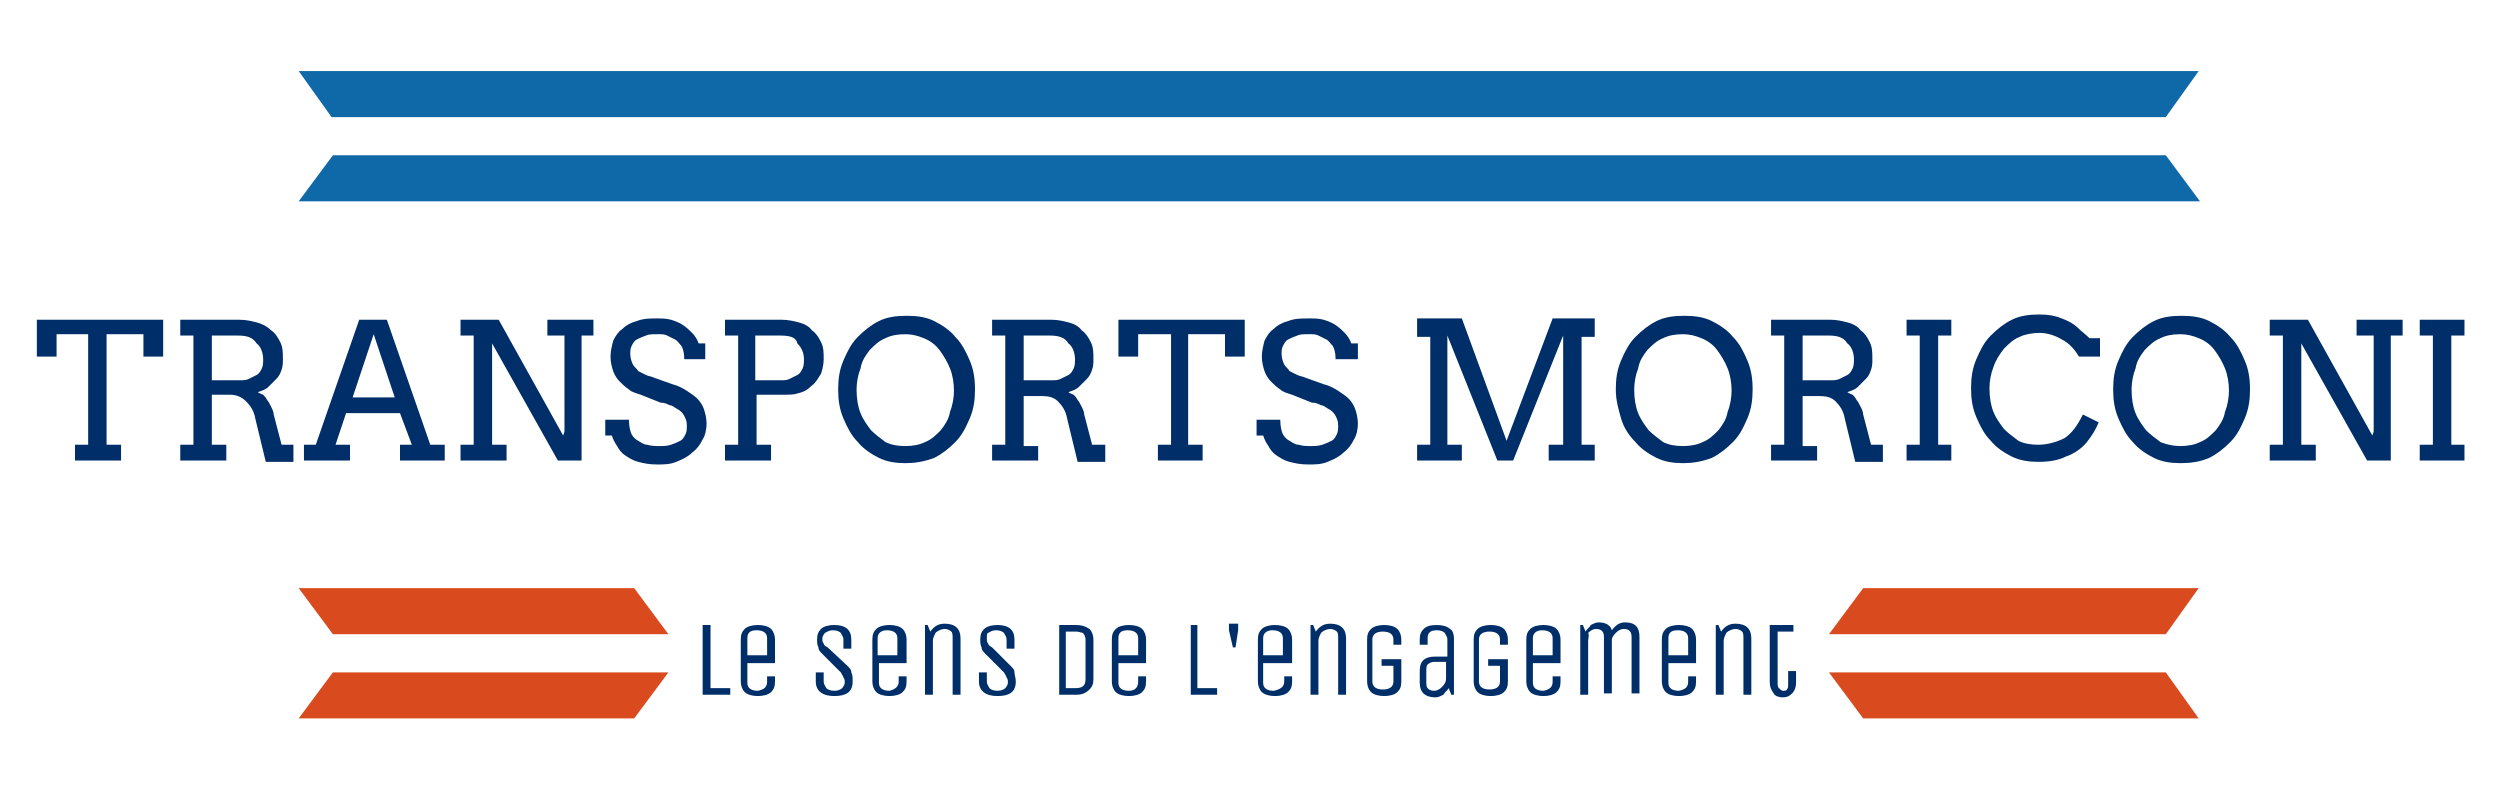 <?xml version="1.0" encoding="utf-8"?>
<!-- Generator: Adobe Illustrator 26.3.1, SVG Export Plug-In . SVG Version: 6.00 Build 0)  -->
<svg version="1.1" id="Calque_1" xmlns="http://www.w3.org/2000/svg" xmlns:xlink="http://www.w3.org/1999/xlink" x="0px" y="0px"
	 viewBox="0 0 190 59.9" style="enable-background:new 0 0 190 59.9;" xml:space="preserve">
<style type="text/css">
	.st0{fill-rule:evenodd;clip-rule:evenodd;fill:#D94A1E;}
	.st1{fill-rule:evenodd;clip-rule:evenodd;fill:#0F68A8;}
	.st2{fill-rule:evenodd;clip-rule:evenodd;fill:#002E68;}
</style>
<g>
	<path class="st0" d="M22.7,54.6h25.5l2.6-3.5H25.3L22.7,54.6 M22.7,44.7h25.5l2.6,3.5H25.3L22.7,44.7 M164.6,51.1H139l2.6,3.5h25.5
		L164.6,51.1 M164.6,48.2h-25.6l2.6-3.5h25.5L164.6,48.2"/>
	<path class="st1" d="M164.6,8.9l2.5-3.5H22.7l2.5,3.5H164.6 M164.6,11.8l2.6,3.5H22.7l2.6-3.5H164.6"/>
	<path class="st2" d="M55.4,52.8h-2v-5.3h0.6v4.8h1.5V52.8z M58.3,51.8v-0.4h0.6v0.4c0,0.4-0.1,0.6-0.3,0.8c-0.2,0.2-0.6,0.3-1,0.3
		c-0.4,0-0.8-0.1-1-0.3c-0.2-0.2-0.3-0.5-0.3-0.8v-3.2c0-0.4,0.1-0.6,0.3-0.8c0.2-0.2,0.6-0.3,1-0.3c0.4,0,0.8,0.1,1,0.3
		c0.2,0.2,0.3,0.5,0.3,0.8v1.8h-2.1v1.5c0,0.4,0.3,0.6,0.8,0.6C58.1,52.4,58.3,52.2,58.3,51.8L58.3,51.8z M56.8,48.5v1.3h1.5v-1.3
		c0-0.4-0.3-0.6-0.8-0.6C57,47.9,56.8,48.1,56.8,48.5L56.8,48.5z M64.8,51.8c0,0.8-0.5,1.1-1.4,1.1c-0.9,0-1.4-0.4-1.4-1.1v-0.7h0.6
		v0.7c0,0.2,0.1,0.3,0.2,0.5c0.1,0.1,0.3,0.2,0.6,0.2c0.3,0,0.5-0.1,0.6-0.2c0.1-0.1,0.2-0.3,0.2-0.4c0-0.2,0-0.3-0.1-0.4
		c0-0.1-0.1-0.2-0.2-0.4l-1.4-1.4c-0.2-0.2-0.3-0.3-0.3-0.5c-0.1-0.2-0.1-0.4-0.1-0.6c0-0.4,0.1-0.6,0.3-0.8c0.2-0.2,0.6-0.3,1-0.3
		c0.9,0,1.3,0.4,1.3,1.1v0.7h-0.6v-0.7c0-0.2-0.1-0.3-0.2-0.5c-0.1-0.1-0.3-0.2-0.6-0.2c-0.3,0-0.4,0.1-0.6,0.2
		c-0.1,0.1-0.2,0.3-0.2,0.4c0,0.2,0,0.3,0.1,0.4c0,0.1,0.1,0.2,0.3,0.3l1.5,1.4c0.2,0.2,0.3,0.3,0.3,0.5
		C64.8,51.3,64.8,51.5,64.8,51.8L64.8,51.8z M68.3,51.8v-0.4h0.6v0.4c0,0.4-0.1,0.6-0.3,0.8c-0.2,0.2-0.6,0.3-1,0.3
		c-0.4,0-0.8-0.1-1-0.3c-0.2-0.2-0.3-0.5-0.3-0.8v-3.2c0-0.4,0.1-0.6,0.3-0.8c0.2-0.2,0.6-0.3,1-0.3c0.4,0,0.8,0.1,1,0.3
		c0.2,0.2,0.3,0.5,0.3,0.8v1.8h-2.1v1.5c0,0.4,0.3,0.6,0.8,0.6C68,52.4,68.3,52.2,68.3,51.8L68.3,51.8z M66.7,48.5v1.3h1.5v-1.3
		c0-0.4-0.3-0.6-0.8-0.6C67,47.9,66.7,48.1,66.7,48.5L66.7,48.5z M70.9,48.7v4.1h-0.6v-5.3h0.2l0.2,0.5c0.3-0.4,0.6-0.6,1.1-0.6
		c0.8,0,1.2,0.4,1.2,1.1v4.3h-0.6v-4.3c0-0.2,0-0.4-0.1-0.5c-0.1-0.1-0.3-0.2-0.5-0.2c-0.2,0-0.5,0.1-0.7,0.3
		C71,48.3,70.9,48.5,70.9,48.7L70.9,48.7z M77.2,51.8c0,0.8-0.5,1.1-1.4,1.1c-0.9,0-1.4-0.4-1.4-1.1v-0.7H75v0.7
		c0,0.2,0.1,0.3,0.2,0.5c0.1,0.1,0.3,0.2,0.6,0.2c0.3,0,0.5-0.1,0.6-0.2c0.1-0.1,0.2-0.3,0.2-0.4c0-0.2,0-0.3-0.1-0.4
		c0-0.1-0.1-0.2-0.2-0.4l-1.4-1.4c-0.2-0.2-0.3-0.3-0.3-0.5c-0.1-0.2-0.1-0.4-0.1-0.6c0-0.4,0.1-0.6,0.3-0.8c0.2-0.2,0.6-0.3,1-0.3
		c0.9,0,1.3,0.4,1.3,1.1v0.7h-0.6v-0.7c0-0.2-0.1-0.3-0.2-0.5c-0.1-0.1-0.3-0.2-0.6-0.2c-0.3,0-0.4,0.1-0.6,0.2
		C75,48.1,75,48.3,75,48.5c0,0.2,0,0.3,0.1,0.4c0,0.1,0.1,0.2,0.3,0.3l1.4,1.4c0.2,0.2,0.3,0.3,0.3,0.5
		C77.1,51.3,77.2,51.5,77.2,51.8L77.2,51.8z M81.8,52.8h-1.3v-5.3h1.3c0.4,0,0.7,0.1,1,0.3c0.2,0.2,0.3,0.5,0.3,0.8v3
		c0,0.4-0.1,0.6-0.3,0.8C82.5,52.7,82.2,52.8,81.8,52.8L81.8,52.8z M82.5,51.6v-3c0-0.2-0.1-0.4-0.2-0.5C82.2,48.1,82,48,81.8,48H81
		v4.3h0.7C82.3,52.3,82.5,52.1,82.5,51.6L82.5,51.6z M86.5,51.8v-0.4h0.6v0.4c0,0.4-0.1,0.6-0.3,0.8c-0.2,0.2-0.6,0.3-1,0.3
		c-0.4,0-0.8-0.1-1-0.3c-0.2-0.2-0.3-0.5-0.3-0.8v-3.2c0-0.4,0.1-0.6,0.3-0.8c0.2-0.2,0.6-0.3,1-0.3c0.4,0,0.8,0.1,1,0.3
		c0.2,0.2,0.3,0.5,0.3,0.8v1.8H85v1.5c0,0.4,0.3,0.6,0.8,0.6S86.5,52.2,86.5,51.8L86.5,51.8z M85,48.5v1.3h1.5v-1.3
		c0-0.4-0.3-0.6-0.8-0.6S85,48.1,85,48.5L85,48.5z M92.5,52.8h-2v-5.3H91v4.8h1.5V52.8z M93.4,47.9v-0.5h0.7v0.5l-0.2,1.3h-0.2
		L93.4,47.9z M97.6,51.8v-0.4h0.6v0.4c0,0.4-0.1,0.6-0.3,0.8c-0.2,0.2-0.6,0.3-1,0.3c-0.4,0-0.8-0.1-1-0.3c-0.2-0.2-0.3-0.5-0.3-0.8
		v-3.2c0-0.4,0.1-0.6,0.3-0.8c0.2-0.2,0.6-0.3,1-0.3s0.8,0.1,1,0.3c0.2,0.2,0.3,0.5,0.3,0.8v1.8H96v1.5c0,0.4,0.3,0.6,0.8,0.6
		C97.3,52.4,97.6,52.2,97.6,51.8L97.6,51.8z M96,48.5v1.3h1.5v-1.3c0-0.4-0.3-0.6-0.8-0.6C96.3,47.9,96,48.1,96,48.5L96,48.5z
		 M100.2,48.7v4.1h-0.6v-5.3h0.2l0.2,0.5c0.3-0.4,0.6-0.6,1.1-0.6c0.8,0,1.2,0.4,1.2,1.1v4.3h-0.6v-4.3c0-0.2,0-0.4-0.1-0.5
		c-0.1-0.1-0.3-0.2-0.5-0.2c-0.2,0-0.5,0.1-0.7,0.3C100.3,48.3,100.2,48.5,100.2,48.7L100.2,48.7z M105.9,50.6H105v-0.5h1.5v1.7
		c0,0.4-0.1,0.6-0.3,0.8c-0.2,0.2-0.6,0.3-1,0.3s-0.8-0.1-1-0.3c-0.2-0.2-0.3-0.5-0.3-0.8v-3.2c0-0.4,0.1-0.6,0.3-0.8
		c0.2-0.2,0.6-0.3,1-0.3c0.4,0,0.8,0.1,1,0.3c0.2,0.2,0.3,0.5,0.3,0.8V49h-0.6v-0.4c0-0.4-0.3-0.6-0.8-0.6c-0.5,0-0.8,0.2-0.8,0.6
		v3.2c0,0.4,0.3,0.6,0.8,0.6c0.5,0,0.8-0.2,0.8-0.6V50.6z M110.5,48.5v4.3h-0.2l-0.2-0.5c-0.1,0.2-0.3,0.3-0.4,0.5
		c-0.2,0.1-0.4,0.2-0.6,0.2c-0.8,0-1.2-0.4-1.2-1.1V51c0-0.8,0.4-1.1,1.2-1.1h0.9v-1.3c0-0.2-0.1-0.3-0.2-0.5
		c-0.1-0.1-0.3-0.2-0.6-0.2c-0.5,0-0.7,0.2-0.7,0.6V49h-0.6v-0.4c0-0.4,0.1-0.6,0.3-0.8c0.2-0.2,0.5-0.3,1-0.3c0.4,0,0.8,0.1,1,0.3
		C110.4,47.9,110.5,48.2,110.5,48.5L110.5,48.5z M109.9,51.6v-1.3H109c-0.2,0-0.4,0.1-0.5,0.2c-0.1,0.1-0.1,0.3-0.1,0.5v0.8
		c0,0.2,0,0.4,0.1,0.5c0.1,0.1,0.2,0.2,0.5,0.2c0.2,0,0.4-0.1,0.6-0.3C109.8,52,109.9,51.8,109.9,51.6L109.9,51.6z M114,50.6h-0.9
		v-0.5h1.5v1.7c0,0.4-0.1,0.6-0.3,0.8c-0.2,0.2-0.6,0.3-1,0.3s-0.8-0.1-1-0.3c-0.2-0.2-0.3-0.5-0.3-0.8v-3.2c0-0.4,0.1-0.6,0.3-0.8
		c0.2-0.2,0.6-0.3,1-0.3c0.4,0,0.8,0.1,1,0.3c0.2,0.2,0.3,0.5,0.3,0.8V49H114v-0.4c0-0.4-0.3-0.6-0.8-0.6c-0.5,0-0.8,0.2-0.8,0.6
		v3.2c0,0.4,0.3,0.6,0.8,0.6c0.5,0,0.8-0.2,0.8-0.6V50.6z M118,51.8v-0.4h0.6v0.4c0,0.4-0.1,0.6-0.3,0.8c-0.2,0.2-0.6,0.3-1,0.3
		c-0.4,0-0.8-0.1-1-0.3c-0.2-0.2-0.3-0.5-0.3-0.8v-3.2c0-0.4,0.1-0.6,0.3-0.8c0.2-0.2,0.6-0.3,1-0.3c0.4,0,0.8,0.1,1,0.3
		c0.2,0.2,0.3,0.5,0.3,0.8v1.8h-2.1v1.5c0,0.4,0.3,0.6,0.8,0.6C117.8,52.4,118,52.2,118,51.8L118,51.8z M116.5,48.5v1.3h1.5v-1.3
		c0-0.4-0.3-0.6-0.8-0.6C116.8,47.9,116.5,48.1,116.5,48.5L116.5,48.5z M120.7,48.7v4.1h-0.6v-5.3h0.2l0.2,0.5
		c0.1-0.2,0.3-0.3,0.4-0.5c0.2-0.1,0.4-0.2,0.6-0.2c0.5,0,0.9,0.2,1,0.6c0.3-0.4,0.6-0.6,1-0.6c0.8,0,1.1,0.4,1.1,1.1v4.3h-0.6v-4.3
		c0-0.4-0.2-0.6-0.6-0.6c-0.2,0-0.4,0.1-0.6,0.3c-0.2,0.2-0.3,0.4-0.3,0.5v4.1h-0.6v-4.3c0-0.4-0.2-0.6-0.6-0.6
		c-0.2,0-0.4,0.1-0.6,0.3C120.8,48.3,120.7,48.5,120.7,48.7L120.7,48.7z M128.3,51.8v-0.4h0.6v0.4c0,0.4-0.1,0.6-0.3,0.8
		c-0.2,0.2-0.6,0.3-1,0.3s-0.8-0.1-1-0.3c-0.2-0.2-0.3-0.5-0.3-0.8v-3.2c0-0.4,0.1-0.6,0.3-0.8c0.2-0.2,0.6-0.3,1-0.3
		c0.4,0,0.8,0.1,1,0.3c0.2,0.2,0.3,0.5,0.3,0.8v1.8h-2.1v1.5c0,0.4,0.3,0.6,0.8,0.6C128.1,52.4,128.3,52.2,128.3,51.8L128.3,51.8z
		 M126.8,48.5v1.3h1.5v-1.3c0-0.4-0.3-0.6-0.8-0.6C127,47.9,126.8,48.1,126.8,48.5L126.8,48.5z M131,48.7v4.1h-0.6v-5.3h0.2l0.2,0.5
		c0.3-0.4,0.6-0.6,1.1-0.6c0.8,0,1.2,0.4,1.2,1.1v4.3h-0.6v-4.3c0-0.2,0-0.4-0.1-0.5c-0.1-0.1-0.3-0.2-0.5-0.2
		c-0.2,0-0.5,0.1-0.7,0.3C131.1,48.3,131,48.5,131,48.7L131,48.7z M134.5,51.8v-4.3h1.8V48h-1.2v3.9c0,0.2,0,0.3,0.1,0.4
		c0.1,0.1,0.2,0.2,0.3,0.2c0.1,0,0.3,0,0.3-0.1c0.1-0.1,0.1-0.2,0.1-0.4v-1h0.6v0.9c0,0.3-0.1,0.6-0.3,0.8c-0.2,0.2-0.4,0.3-0.7,0.3
		c-0.3,0-0.6-0.1-0.7-0.3C134.6,52.4,134.5,52.2,134.5,51.8L134.5,51.8z M134.5,51.8"/>
	<path class="st2" d="M5.7,35v-1.2h1v-8.4H4.3v1.7H2.8v-2.8h9.6v2.8h-1.5v-1.7H8.1v8.4h1.1V35H5.7z M13.7,25.5v-1.2h4.5
		c0.5,0,0.9,0.1,1.3,0.2c0.4,0.1,0.8,0.3,1.1,0.6c0.3,0.2,0.5,0.5,0.7,0.9c0.2,0.4,0.2,0.8,0.2,1.3c0,0.3,0,0.5-0.1,0.8
		c-0.1,0.3-0.2,0.5-0.4,0.7c-0.2,0.2-0.4,0.4-0.6,0.6c-0.2,0.2-0.5,0.3-0.8,0.4c0.1,0.1,0.2,0.1,0.4,0.2c0.1,0.1,0.2,0.2,0.3,0.4
		c0.1,0.1,0.2,0.3,0.3,0.5c0.1,0.2,0.2,0.4,0.2,0.6l0.6,2.3h0.9l0,1.3h-2.1l-0.8-3.3c-0.1-0.6-0.4-1-0.7-1.3
		C18.4,30.2,18,30,17.5,30h-1.4v3.8h1.1V35h-3.5v-1.2h1v-8.3H13.7z M18,25.5h-1.9v3.4h2.1c0.3,0,0.5,0,0.7-0.1
		c0.2-0.1,0.4-0.2,0.6-0.3c0.2-0.1,0.3-0.3,0.4-0.5c0.1-0.2,0.1-0.5,0.1-0.7c0-0.5-0.2-1-0.5-1.2C19.2,25.6,18.7,25.5,18,25.5
		L18,25.5z M30.4,35v-1.2h0.9l-0.9-2.4h-4.1l-0.8,2.4h1.1V35h-3.5v-1.2H24l3.3-9.5h2.1l3.3,9.5h1.1V35H30.4z M28.4,25.4l-1.6,4.8H30
		L28.4,25.4z M41.6,25.5v-1.2h3.5v1.2h-0.9V35h-1.8l-5-8.9v7.7h1.1V35H35v-1.2h1v-8.3h-1v-1.2h2.9l4.9,8.8l0.1-0.3v-7.3H41.6z
		 M52,27.2c0-0.4-0.1-0.7-0.2-0.9c-0.2-0.2-0.3-0.4-0.5-0.5c-0.2-0.1-0.4-0.2-0.6-0.3c-0.2-0.1-0.4-0.1-0.7-0.1
		c-0.4,0-0.7,0-0.9,0.1c-0.3,0.1-0.5,0.2-0.7,0.3c-0.2,0.1-0.3,0.3-0.4,0.5c-0.1,0.2-0.1,0.4-0.1,0.6c0,0.3,0.1,0.6,0.2,0.8
		c0.1,0.2,0.3,0.3,0.4,0.5c0.2,0.1,0.4,0.2,0.6,0.3c0.2,0.1,0.4,0.1,0.6,0.2l1.4,0.5c0.4,0.1,0.8,0.3,1.1,0.5
		c0.3,0.2,0.6,0.4,0.8,0.6c0.2,0.2,0.4,0.5,0.5,0.8c0.1,0.3,0.2,0.7,0.2,1.1c0,0.4-0.1,0.9-0.3,1.2c-0.2,0.4-0.4,0.7-0.8,1
		c-0.3,0.3-0.7,0.5-1.2,0.7c-0.5,0.2-0.9,0.2-1.5,0.2c-0.6,0-1-0.1-1.4-0.2c-0.4-0.1-0.7-0.3-1-0.5c-0.3-0.2-0.5-0.5-0.6-0.7
		c-0.2-0.3-0.3-0.5-0.4-0.8H46v-1.2h1.8c0,0.5,0.1,0.9,0.2,1.1c0.1,0.2,0.3,0.4,0.5,0.5c0.2,0.1,0.4,0.3,0.7,0.3
		c0.3,0.1,0.6,0.1,0.9,0.1c0.3,0,0.6,0,0.9-0.1c0.3-0.1,0.5-0.2,0.7-0.3c0.2-0.1,0.3-0.3,0.4-0.5c0.1-0.2,0.1-0.4,0.1-0.7
		c0-0.3-0.1-0.5-0.2-0.7c-0.1-0.2-0.3-0.4-0.5-0.5c-0.2-0.1-0.4-0.3-0.6-0.3c-0.2-0.1-0.4-0.2-0.7-0.2L48.7,30
		c-0.3-0.1-0.7-0.2-0.9-0.4c-0.3-0.2-0.5-0.4-0.7-0.6c-0.2-0.2-0.4-0.5-0.5-0.8c-0.1-0.3-0.2-0.7-0.2-1.1c0-0.4,0.1-0.8,0.2-1.2
		c0.2-0.4,0.4-0.7,0.7-0.9c0.3-0.3,0.7-0.5,1.1-0.6c0.5-0.2,1-0.2,1.5-0.2c0.4,0,0.7,0,1.1,0.1c0.3,0.1,0.6,0.2,0.9,0.4
		c0.3,0.2,0.5,0.4,0.7,0.6c0.2,0.2,0.4,0.5,0.5,0.8h0.5v1.2H52z M55.1,25.5v-1.2h4.3c0.5,0,0.9,0.1,1.3,0.2c0.4,0.1,0.8,0.3,1,0.6
		c0.3,0.2,0.5,0.5,0.7,0.9c0.2,0.4,0.2,0.8,0.2,1.3c0,0.4-0.1,0.8-0.2,1.1c-0.2,0.3-0.4,0.7-0.7,0.9c-0.3,0.3-0.6,0.5-1.1,0.6
		C60.4,30,59.9,30,59.4,30h-1.9v3.8h1.1V35h-3.5v-1.2h1v-8.3H55.1z M59.2,25.5h-1.8v3.4h1.9c0.3,0,0.5,0,0.7-0.1
		c0.2-0.1,0.4-0.2,0.6-0.3c0.2-0.1,0.3-0.3,0.4-0.5c0.1-0.2,0.1-0.5,0.1-0.7c0-0.5-0.2-0.9-0.5-1.2C60.5,25.6,60,25.5,59.2,25.5
		L59.2,25.5z M68.8,35.2c-0.7,0-1.4-0.1-2-0.4c-0.6-0.3-1.2-0.7-1.6-1.2c-0.5-0.5-0.8-1.1-1.1-1.8c-0.3-0.7-0.4-1.4-0.4-2.2
		c0-0.8,0.1-1.5,0.4-2.2c0.3-0.7,0.6-1.3,1.1-1.8c0.5-0.5,1-0.9,1.6-1.2c0.6-0.3,1.3-0.4,2.1-0.4c0.8,0,1.5,0.1,2.1,0.4
		c0.6,0.3,1.2,0.7,1.6,1.2c0.5,0.5,0.8,1.1,1.1,1.8c0.3,0.7,0.4,1.4,0.4,2.2c0,0.8-0.1,1.5-0.4,2.2c-0.3,0.7-0.6,1.3-1.1,1.8
		c-0.5,0.5-1,0.9-1.6,1.2C70.2,35.1,69.5,35.2,68.8,35.2L68.8,35.2z M68.8,33.9c0.6,0,1.1-0.1,1.5-0.3c0.5-0.2,0.8-0.5,1.2-0.9
		c0.3-0.4,0.6-0.8,0.7-1.4c0.2-0.5,0.3-1.1,0.3-1.6c0-0.6-0.1-1.2-0.3-1.7c-0.2-0.5-0.5-1-0.8-1.4c-0.3-0.4-0.7-0.7-1.2-0.9
		c-0.5-0.2-0.9-0.3-1.4-0.3c-0.6,0-1.1,0.1-1.5,0.3c-0.5,0.2-0.8,0.5-1.2,0.9c-0.3,0.4-0.6,0.8-0.7,1.4c-0.2,0.5-0.3,1.1-0.3,1.6
		c0,0.7,0.1,1.3,0.3,1.8c0.2,0.5,0.5,0.9,0.8,1.3c0.3,0.3,0.7,0.6,1.1,0.9C67.7,33.8,68.2,33.9,68.8,33.9L68.8,33.9z M75.4,25.5
		v-1.2h4.5c0.5,0,0.9,0.1,1.3,0.2c0.4,0.1,0.8,0.3,1,0.6c0.3,0.2,0.5,0.5,0.7,0.9c0.2,0.4,0.2,0.8,0.2,1.3c0,0.3,0,0.5-0.1,0.8
		c-0.1,0.3-0.2,0.5-0.4,0.7c-0.2,0.2-0.4,0.4-0.6,0.6c-0.2,0.2-0.5,0.3-0.8,0.4c0.1,0.1,0.2,0.1,0.4,0.2c0.1,0.1,0.2,0.2,0.3,0.4
		c0.1,0.1,0.2,0.3,0.3,0.5c0.1,0.2,0.2,0.4,0.2,0.6l0.6,2.3H84l0,1.3h-2.1l-0.8-3.3c-0.1-0.6-0.4-1-0.7-1.3
		c-0.3-0.3-0.7-0.4-1.2-0.4h-1.4v3.8h1.1V35h-3.5v-1.2h1v-8.3H75.4z M79.7,25.5h-1.9v3.4h2.1c0.3,0,0.5,0,0.7-0.1
		c0.2-0.1,0.4-0.2,0.6-0.3c0.2-0.1,0.3-0.3,0.4-0.5c0.1-0.2,0.1-0.5,0.1-0.7c0-0.5-0.2-1-0.5-1.2C80.9,25.6,80.4,25.5,79.7,25.5
		L79.7,25.5z M88,35v-1.2h1v-8.4h-2.5v1.7H85v-2.8h9.6v2.8h-1.5v-1.7h-2.8v8.4h1.1V35H88z M101.5,27.2c0-0.4-0.1-0.7-0.2-0.9
		c-0.2-0.2-0.3-0.4-0.5-0.5c-0.2-0.1-0.4-0.2-0.6-0.3c-0.2-0.1-0.4-0.1-0.7-0.1c-0.4,0-0.7,0-0.9,0.1c-0.3,0.1-0.5,0.2-0.7,0.3
		c-0.2,0.1-0.3,0.3-0.4,0.5c-0.1,0.2-0.1,0.4-0.1,0.6c0,0.3,0.1,0.6,0.2,0.8c0.1,0.2,0.3,0.3,0.4,0.5c0.2,0.1,0.4,0.2,0.6,0.3
		c0.2,0.1,0.4,0.1,0.6,0.2l1.4,0.5c0.4,0.1,0.8,0.3,1.1,0.5c0.3,0.2,0.6,0.4,0.8,0.6c0.2,0.2,0.4,0.5,0.5,0.8
		c0.1,0.3,0.2,0.7,0.2,1.1c0,0.4-0.1,0.9-0.3,1.2c-0.2,0.4-0.4,0.7-0.8,1c-0.3,0.3-0.7,0.5-1.2,0.7c-0.5,0.2-0.9,0.2-1.5,0.2
		c-0.6,0-1-0.1-1.4-0.2c-0.4-0.1-0.7-0.3-1-0.5c-0.3-0.2-0.5-0.5-0.6-0.7c-0.2-0.3-0.3-0.5-0.4-0.8h-0.5v-1.2h1.8
		c0,0.5,0.1,0.9,0.2,1.1c0.1,0.2,0.3,0.4,0.5,0.5c0.2,0.1,0.4,0.3,0.7,0.3c0.3,0.1,0.6,0.1,0.9,0.1c0.3,0,0.6,0,0.9-0.1
		c0.3-0.1,0.5-0.2,0.7-0.3c0.2-0.1,0.3-0.3,0.4-0.5c0.1-0.2,0.1-0.4,0.1-0.7c0-0.3-0.1-0.5-0.2-0.7c-0.1-0.2-0.3-0.4-0.5-0.5
		c-0.2-0.1-0.4-0.3-0.6-0.3c-0.2-0.1-0.4-0.2-0.7-0.2L98.2,30c-0.3-0.1-0.7-0.2-0.9-0.4c-0.3-0.2-0.5-0.4-0.7-0.6
		c-0.2-0.2-0.4-0.5-0.5-0.8c-0.1-0.3-0.2-0.7-0.2-1.1c0-0.4,0.1-0.8,0.2-1.2c0.2-0.4,0.4-0.7,0.7-0.9c0.3-0.3,0.7-0.5,1.1-0.6
		c0.5-0.2,1-0.2,1.6-0.2c0.4,0,0.7,0,1.1,0.1c0.3,0.1,0.6,0.2,0.9,0.4c0.3,0.2,0.5,0.4,0.7,0.6c0.2,0.2,0.4,0.5,0.5,0.8h0.5v1.2
		H101.5z M103.5,35L103.5,35z M107.7,35v-1.2h1v-8.2h-1v-1.4h3.4l3.4,9.3l3.5-9.3h3.2v1.4h-1v8.2h1V35h-3.5v-1.2h1.1v-8.3l-3.8,9.5
		h-1.2l-3.8-9.5v8.3h1.1V35H107.7z M127.9,35.2c-0.7,0-1.4-0.1-2-0.4c-0.6-0.3-1.2-0.7-1.6-1.2c-0.5-0.5-0.9-1.1-1.1-1.8
		c-0.2-0.7-0.4-1.4-0.4-2.2c0-0.8,0.1-1.5,0.4-2.2c0.3-0.7,0.6-1.3,1.1-1.8c0.5-0.5,1-0.9,1.6-1.2c0.6-0.3,1.3-0.4,2.1-0.4
		c0.8,0,1.5,0.1,2.1,0.4c0.6,0.3,1.2,0.7,1.6,1.2c0.5,0.5,0.8,1.1,1.1,1.8c0.3,0.7,0.4,1.4,0.4,2.2c0,0.8-0.1,1.5-0.4,2.2
		c-0.3,0.7-0.6,1.3-1.1,1.8c-0.5,0.5-1,0.9-1.6,1.2C129.3,35.1,128.6,35.2,127.9,35.2L127.9,35.2z M127.9,33.9
		c0.6,0,1.1-0.1,1.5-0.3c0.5-0.2,0.8-0.5,1.2-0.9c0.3-0.4,0.6-0.8,0.7-1.4c0.2-0.5,0.3-1.1,0.3-1.6c0-0.6-0.1-1.2-0.3-1.7
		c-0.2-0.5-0.5-1-0.8-1.4c-0.3-0.4-0.7-0.7-1.2-0.9c-0.5-0.2-0.9-0.3-1.4-0.3c-0.6,0-1.1,0.1-1.5,0.3c-0.5,0.2-0.8,0.5-1.2,0.9
		c-0.3,0.4-0.6,0.8-0.7,1.4c-0.2,0.5-0.3,1.1-0.3,1.6c0,0.7,0.1,1.3,0.3,1.8c0.2,0.5,0.5,0.9,0.8,1.3c0.3,0.3,0.7,0.6,1.1,0.9
		C126.8,33.8,127.3,33.9,127.9,33.9L127.9,33.9z M134.6,25.5v-1.2h4.5c0.5,0,0.9,0.1,1.3,0.2c0.4,0.1,0.8,0.3,1,0.6
		c0.3,0.2,0.5,0.5,0.7,0.9c0.2,0.4,0.2,0.8,0.2,1.3c0,0.3,0,0.5-0.1,0.8c-0.1,0.3-0.2,0.5-0.4,0.7c-0.2,0.2-0.4,0.4-0.6,0.6
		c-0.2,0.2-0.5,0.3-0.8,0.4c0.1,0.1,0.2,0.1,0.4,0.2c0.1,0.1,0.2,0.2,0.3,0.4c0.1,0.1,0.2,0.3,0.3,0.5c0.1,0.2,0.2,0.4,0.2,0.6
		l0.6,2.3h0.9l0,1.3h-2.1l-0.8-3.3c-0.1-0.6-0.4-1-0.7-1.3c-0.3-0.3-0.7-0.4-1.2-0.4H137v3.8h1.1V35h-3.5v-1.2h1v-8.3H134.6z
		 M138.9,25.5H137v3.4h2.1c0.3,0,0.5,0,0.7-0.1c0.2-0.1,0.4-0.2,0.6-0.3c0.2-0.1,0.3-0.3,0.4-0.5c0.1-0.2,0.1-0.5,0.1-0.7
		c0-0.5-0.2-1-0.5-1.2C140.1,25.6,139.6,25.5,138.9,25.5L138.9,25.5z M144.9,25.5v-1.2h3.4v1.2h-1v8.3h1V35h-3.4v-1.2h1v-8.3H144.9z
		 M159.5,27.1H158c-0.3-0.5-0.7-1-1.3-1.3c-0.5-0.3-1.1-0.5-1.7-0.5c-0.5,0-1.1,0.1-1.5,0.3c-0.5,0.2-0.8,0.5-1.2,0.9
		c-0.3,0.4-0.6,0.8-0.8,1.4c-0.2,0.5-0.3,1.1-0.3,1.6c0,0.7,0.1,1.3,0.3,1.8c0.2,0.5,0.5,0.9,0.8,1.3c0.3,0.3,0.7,0.6,1.1,0.9
		c0.4,0.2,0.9,0.3,1.5,0.3c0.7,0,1.4-0.2,2-0.5c0.6-0.4,1-1,1.4-1.8l1.2,0.6c-0.2,0.5-0.5,1-0.9,1.5c-0.4,0.5-1,0.9-1.6,1.1
		c-0.6,0.3-1.3,0.4-2.1,0.4c-0.7,0-1.4-0.1-2-0.4c-0.6-0.3-1.2-0.7-1.6-1.2c-0.5-0.5-0.8-1.1-1.1-1.8c-0.3-0.7-0.4-1.4-0.4-2.2
		c0-0.8,0.1-1.5,0.4-2.2c0.3-0.7,0.6-1.3,1.1-1.8c0.5-0.5,1-0.9,1.6-1.2c0.6-0.3,1.3-0.4,2.1-0.4c0.7,0,1.2,0.1,1.7,0.3
		c0.5,0.2,0.9,0.4,1.2,0.7c0.3,0.3,0.6,0.5,0.9,0.8h0.8V27.1z M165.7,35.2c-0.7,0-1.4-0.1-2-0.4c-0.6-0.3-1.2-0.7-1.6-1.2
		c-0.5-0.5-0.8-1.1-1.1-1.8c-0.3-0.7-0.4-1.4-0.4-2.2c0-0.8,0.1-1.5,0.4-2.2c0.3-0.7,0.6-1.3,1.1-1.8c0.5-0.5,1-0.9,1.6-1.2
		c0.6-0.3,1.3-0.4,2.1-0.4c0.8,0,1.5,0.1,2.1,0.4c0.6,0.3,1.2,0.7,1.6,1.2c0.5,0.5,0.8,1.1,1.1,1.8c0.3,0.7,0.4,1.4,0.4,2.2
		c0,0.8-0.1,1.5-0.4,2.2c-0.3,0.7-0.6,1.3-1.1,1.8c-0.5,0.5-1,0.9-1.6,1.2C167.2,35.1,166.5,35.2,165.7,35.2L165.7,35.2z
		 M165.7,33.9c0.6,0,1.1-0.1,1.5-0.3c0.5-0.2,0.8-0.5,1.2-0.9c0.3-0.4,0.6-0.8,0.7-1.4c0.2-0.5,0.3-1.1,0.3-1.6
		c0-0.6-0.1-1.2-0.3-1.7c-0.2-0.5-0.5-1-0.8-1.4c-0.3-0.4-0.7-0.7-1.2-0.9c-0.5-0.2-0.9-0.3-1.4-0.3c-0.6,0-1.1,0.1-1.5,0.3
		c-0.5,0.2-0.8,0.5-1.2,0.9c-0.3,0.4-0.6,0.8-0.7,1.4c-0.2,0.5-0.3,1.1-0.3,1.6c0,0.7,0.1,1.3,0.3,1.8c0.2,0.5,0.5,0.9,0.8,1.3
		c0.3,0.3,0.7,0.6,1.1,0.9C164.7,33.8,165.2,33.9,165.7,33.9L165.7,33.9z M179.1,25.5v-1.2h3.5v1.2h-0.9V35h-1.8l-5-8.9v7.7h1.1V35
		h-3.5v-1.2h1v-8.3h-1v-1.2h2.9l4.9,8.8l0.1-0.3v-7.3H179.1z M183.9,25.5v-1.2h3.4v1.2h-1v8.3h1V35h-3.4v-1.2h1v-8.3H183.9z
		 M183.9,25.5"/>
</g>
</svg>
